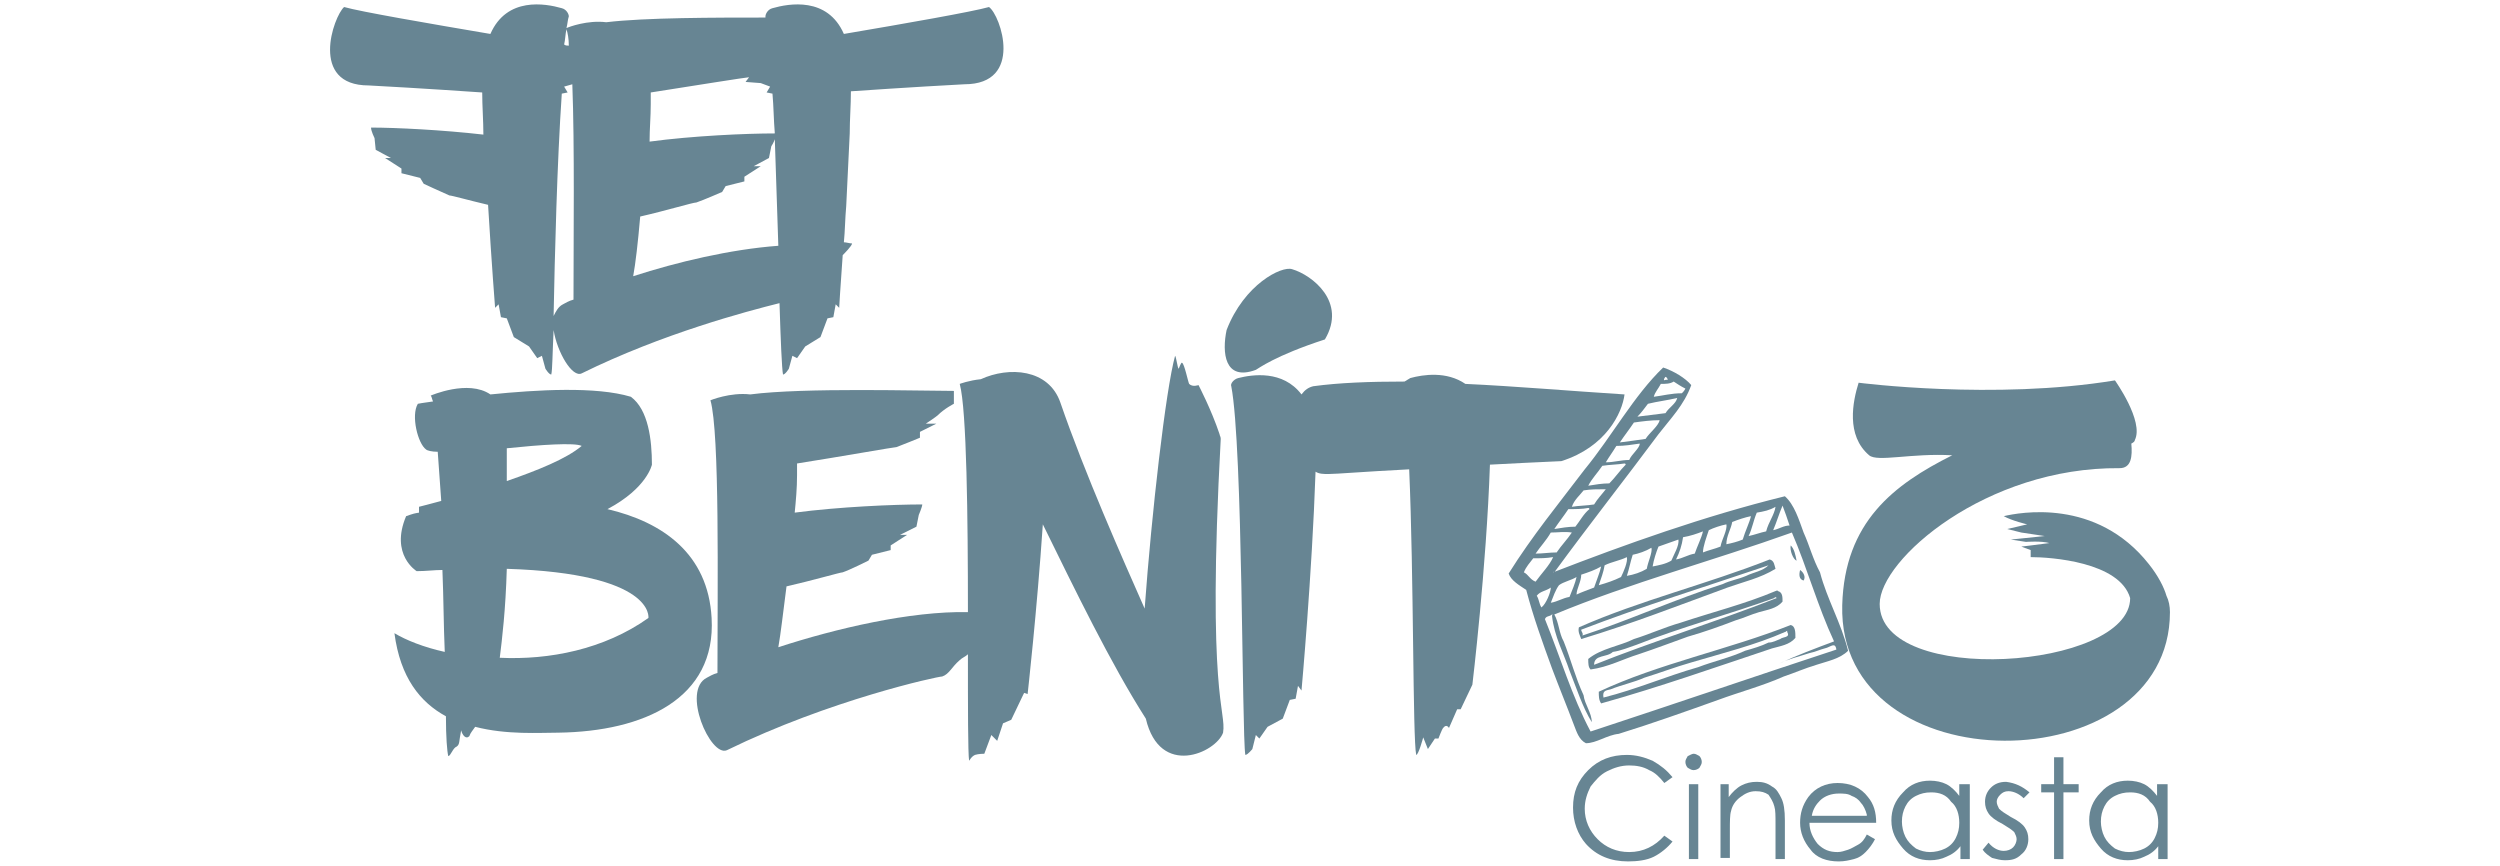<?xml version="1.0" encoding="utf-8"?>
<!-- Generator: Adobe Illustrator 24.3.0, SVG Export Plug-In . SVG Version: 6.00 Build 0)  -->
<svg version="1.1" id="Capa_1" xmlns="http://www.w3.org/2000/svg" xmlns:xlink="http://www.w3.org/1999/xlink" x="0px" y="0px"
	 viewBox="0 0 213.6 74" style="enable-background:new 0 0 213.6 74;" xml:space="preserve">
<style type="text/css">
	.st0{fill:#678593;}
</style>
<g>
	<g>
		<path class="st0" d="M153.8,48.7c-0.1,0.4-0.1,0.8,0.3,0.9C154.3,49.3,154.1,48.9,153.8,48.7z"/>
		<path class="st0" d="M153.5,47.9c-0.1-0.5-0.2-1-0.5-1.3C152.9,47,153.2,47.8,153.5,47.9z"/>
		<path class="st0" d="M154.1,45.5c-0.4-1.1-0.8-2.4-1.6-3.1c-6.9,1.7-13.6,4.1-19.8,6.5c0,0,0,0,0,0c0,0,0-0.1,0.1,0
			c3-4.1,6-7.9,8.9-11.8c1-1.3,2.2-2.5,2.8-4.2c-0.5-0.6-1.5-1.2-2.4-1.5c-2.5,2.4-4.4,5.9-6.7,8.7c-2.2,2.9-4.5,5.7-6.5,8.9
			c0.2,0.6,0.9,1,1.5,1.4c0.6,2.3,1.4,4.5,2.2,6.7c0.6,1.6,1.3,3.3,1.9,4.9c0.2,0.5,0.4,1.2,1,1.5c0.9,0,1.8-0.7,2.8-0.8
			c2.9-0.9,5.7-1.9,8.5-2.9c1.9-0.7,3.8-1.2,5.6-2c0.9-0.3,1.8-0.7,2.8-1c0.9-0.3,2-0.5,2.7-1.2c-0.6-2.4-1.8-4.4-2.4-6.7
			C154.9,47.8,154.6,46.6,154.1,45.5z M152.9,44.9c-0.5,0-0.9,0.3-1.4,0.4c0.3-0.7,0.5-1.4,0.8-2.1
			C152.5,43.7,152.7,44.3,152.9,44.9z M151.7,43.3c-0.1,0.7-0.6,1.3-0.8,2.1c-0.5,0.1-1,0.3-1.5,0.4c0.3-0.6,0.4-1.3,0.7-2
			C150.7,43.7,151.2,43.6,151.7,43.3z M148,44.6c0.5-0.2,1.1-0.4,1.6-0.5c-0.1,0.5-0.5,1.3-0.7,2c-0.5,0.2-0.9,0.3-1.4,0.4
			C147.5,45.8,147.9,45.2,148,44.6z M147.5,44.8c0.1,0.5-0.4,1.3-0.5,1.9c-0.5,0.2-1,0.3-1.5,0.5c0-0.5,0.3-1.3,0.5-1.9
			C146.4,45.1,147,44.9,147.5,44.8z M145.5,45.4c-0.1,0.5-0.5,1.3-0.7,1.9c-0.6,0.1-1,0.4-1.6,0.5c0.3-0.6,0.5-1.2,0.6-1.9
			C144.4,45.8,145,45.6,145.5,45.4z M141.7,46.7c0.6-0.2,1.1-0.4,1.7-0.6c0.1,0.5-0.4,1.3-0.6,1.8c-0.5,0.3-1.1,0.4-1.6,0.5
			C141.3,47.8,141.5,47.2,141.7,46.7z M141.1,46.8c0.1,0.4-0.3,1.2-0.4,1.8c-0.5,0.3-1.1,0.5-1.7,0.6c0.2-0.6,0.3-1.2,0.5-1.8
			C140,47.3,140.6,47.1,141.1,46.8z M139,47.6c0.1,0.4-0.3,1.3-0.5,1.7c-0.6,0.3-1.2,0.5-1.9,0.7c0.2-0.6,0.4-1.1,0.5-1.7
			C137.7,48,138.4,47.9,139,47.6z M136.8,48.4c-0.1,0.5-0.4,1.2-0.6,1.8c-0.5,0.2-1.1,0.4-1.5,0.6c0-0.5,0.4-1.1,0.4-1.7
			C135.7,48.9,136.3,48.7,136.8,48.4z M133.2,50c0.4-0.3,1-0.4,1.5-0.7c-0.1,0.5-0.4,1.2-0.6,1.7c-0.6,0.1-1,0.4-1.6,0.5
			C132.7,51,132.9,50.4,133.2,50z M142.3,32.2c0.1,0,0.1,0.1,0.2,0.2c0,0.1-0.2,0-0.3,0.1C142.1,32.4,142.3,32.2,142.3,32.2z
			 M141.9,32.8c0.4,0,0.8,0,1.1-0.2c0.3,0.2,0.6,0.4,1,0.6c-0.1,0.2-0.2,0.3-0.3,0.4c-0.9,0-1.6,0.2-2.4,0.3
			C141.4,33.5,141.7,33.2,141.9,32.8z M140.8,34.5c0.8-0.2,1.7-0.3,2.5-0.5c-0.1,0.5-0.7,0.8-1,1.3c-0.8,0.1-1.6,0.2-2.4,0.3
			C140.2,35.3,140.5,34.9,140.8,34.5z M139.6,36.1c0.7-0.1,1.5-0.2,2.2-0.2c-0.1,0.5-0.9,1.1-1.2,1.6c-0.7,0.1-1.4,0.2-2.2,0.3
			C138.8,37.2,139.2,36.7,139.6,36.1z M138.1,38.1c0.7,0,1.3-0.1,2-0.2c0,0.4-0.7,0.9-0.9,1.4c-0.7,0-1.3,0.2-2,0.2
			C137.5,39,137.8,38.6,138.1,38.1z M136.9,39.8c0.6-0.1,1.3-0.1,1.9-0.2c0.1,0,0.1,0.1,0.1,0.1c-0.5,0.5-0.9,1.1-1.4,1.6
			c-0.6,0-1.2,0.1-1.8,0.2C136,40.9,136.5,40.4,136.9,39.8z M135.3,41.9c0.6-0.1,1.2-0.1,1.9-0.1c-0.3,0.4-0.7,0.8-1,1.3
			c-0.6,0.1-1.3,0.1-1.9,0.2C134.5,42.7,135,42.3,135.3,41.9z M134,43.5c0.6,0,1.2,0,1.7-0.1c0.1,0,0.1,0.1,0.1,0.1
			c-0.5,0.4-0.8,1-1.2,1.5c-0.6,0-1.2,0.1-1.8,0.2C133.2,44.6,133.6,44.1,134,43.5z M132.5,45.5c0.6,0,1.2-0.1,1.8,0
			c-0.4,0.6-0.9,1.1-1.3,1.7c-0.6,0-1.2,0.1-1.8,0.1C131.6,46.7,132.1,46.2,132.5,45.5z M130.2,48.9c0.2-0.5,0.5-0.8,0.8-1.2
			c0.6,0,1.1,0,1.7-0.1c-0.3,0.7-1,1.4-1.5,2.1C130.7,49.5,130.6,49.1,130.2,48.9z M131.3,50.9c0.3-0.4,0.8-0.4,1.2-0.7
			c0,0.4-0.4,1.4-0.8,1.7C131.5,51.6,131.5,51.2,131.3,50.9z M154.6,55.8c0.5-0.1,0.9-0.3,1.3-0.4c0.5-0.1,0.9-0.6,1,0.1
			c-7,2.3-14,4.7-21,7c-1.6-3-2.6-6.4-3.9-9.6c0.1-0.3,0.4-0.2,0.6-0.4c0.1,0,0,0.1,0,0.1c0.2,1.8,1,3.2,1.5,4.7
			c0.6,1.5,1.1,3.1,1.9,4.4c0-0.8-0.6-1.5-0.7-2.3c-0.7-1.5-1.1-3.1-1.7-4.6c-0.4-0.7-0.4-1.6-0.8-2.3c6.5-2.7,13.6-4.6,20.3-7
			c1.3,3,2.2,6.3,3.6,9.3c-1.6,0.6-3.2,1.2-4.7,1.9C152.8,56.3,153.7,56.1,154.6,55.8z"/>
		<path class="st0" d="M144.2,54.4c1.4-0.4,2.8-0.9,4.1-1.4c0.7-0.2,1.3-0.5,2-0.7c0.7-0.2,1.5-0.3,2-0.9c0-0.4,0-0.8-0.4-0.9
			c0-0.1-0.2,0-0.2,0c-2.6,1.1-5.4,1.8-8.1,2.7c-1.4,0.4-2.7,1-4,1.4c-1.2,0.6-2.8,0.8-3.9,1.7c0,0.4,0,0.7,0.2,0.9
			c1.5-0.2,2.8-0.9,4.1-1.3C141.5,55.4,142.8,54.9,144.2,54.4z M137.8,55.7c0.7-0.1,1.4-0.4,2-0.6c3.8-1.5,7.9-2.6,11.8-4
			c0-0.1,0.1,0,0.1-0.1c0,0,0.1,0.1,0.1,0.1c-5.1,2-10.6,3.7-15.6,5.7C136.2,55.9,137.3,56.2,137.8,55.7z"/>
		<path class="st0" d="M153,53.4c-5.3,2.1-11.3,3.3-16.4,5.7c0,0.4,0,0.7,0.2,1c5-1.4,9.8-3.1,14.6-4.7c0.7-0.2,1.5-0.3,2-0.9
			C153.4,54,153.4,53.5,153,53.4z M152.1,54.6c-0.3,0.1-0.6,0.3-1,0.3c-0.6,0.3-1.3,0.5-2,0.7c-1.3,0.6-2.7,0.9-4,1.4
			c-2.8,0.8-5.3,1.9-8.1,2.6c-0.1-0.6,0.2-0.6,0.6-0.7c1-0.4,2-0.6,2.9-1c1.3-0.4,2.6-0.9,4-1.3c2.7-0.8,5.5-1.5,8-2.6
			c0.1,0,0.1-0.1,0.2-0.1c0,0,0,0,0,0.1C153,54.5,152.3,54.4,152.1,54.6z"/>
		<path class="st0" d="M151.7,48.6c-0.1-0.3-0.1-0.7-0.5-0.8c-5.3,2.1-11.1,3.5-16.3,5.8c-0.1,0.4,0.1,0.7,0.2,1
			c4.3-1.3,8.4-2.9,12.5-4.4C149,49.7,150.4,49.4,151.7,48.6z M135.2,54.3c0.1-0.2-0.1-0.3-0.1-0.5c5.2-2,10.7-3.7,16-5.5
			c-0.5,0.5-1.3,0.6-1.9,0.9c-0.7,0.3-1.4,0.4-2,0.7C143.1,51.2,139.2,53,135.2,54.3z"/>
		<path class="st0" d="M104.3,37.5c0-0.2-0.1-0.3-0.1-0.4c-0.7-2.1-1.8-4.2-1.8-4.2s-0.5,0.2-0.8-0.1c-0.1-0.2-0.4-1.7-0.6-1.8
			c-0.1-0.1-0.3,0.6-0.3,0.5c-0.1-0.1-0.2-1-0.3-1.1c-0.8,2.9-2,13.4-2.6,21.6c-1.9-4.3-5.1-11.5-7.2-17.6c-1-2.9-4.4-3.1-6.8-2
			c-1,0.1-1.8,0.4-1.8,0.4c0.6,2.2,0.7,11.5,0.7,19.5c-4.9-0.1-11.3,1.4-16.2,3c0.2-1.1,0.4-2.9,0.7-5.2c2.2-0.5,4.6-1.2,4.8-1.2
			c0.6-0.2,2.2-1,2.2-1l0.3-0.5l1.6-0.4l0-0.4l1.4-0.9l-0.6,0l1.4-0.7l0.2-1c0,0,0.3-0.7,0.3-0.9c-2.4,0-7.1,0.2-10.9,0.7
			c0.1-1,0.2-2.1,0.2-3.2c0-0.3,0-0.7,0-1c3.8-0.6,8.3-1.4,8.5-1.4c0.3-0.1,2-0.8,2-0.8l0-0.5l1.4-0.7l-0.9,0c0,0,0.9-0.6,1-0.7
			c0.6-0.6,1.4-1,1.4-1s0-0.8,0-1.1c-2.8,0-12.8-0.3-17.4,0.3c-1.7-0.2-3.4,0.5-3.4,0.5c0.8,2.8,0.6,15.9,0.6,23.3
			c-0.4,0.1-0.7,0.3-0.9,0.4c-2.2,1.1,0.3,6.8,1.7,6.2c8.8-4.3,18-6.3,18.4-6.3c0.6-0.2,0.8-0.8,1.5-1.4c0.2-0.2,0.5-0.3,0.7-0.5
			c0,4.7,0,8.4,0.1,9.1c0.2-0.3,0.3-0.4,0.5-0.5c0.3-0.1,0.8-0.1,0.8-0.1l0.6-1.6l0.5,0.5l0.5-1.5l0.7-0.3l1.1-2.3l0.3,0.1
			c0,0,0.8-7.1,1.3-14.5c2.7,5.5,5.8,11.9,8.8,16.6c1.2,5.1,6,2.9,6.6,1.2C104.8,60.7,103.1,59.6,104.3,37.5z M82.7,54.9
			C82.7,54.9,82.7,54.9,82.7,54.9L82.7,54.9L82.7,54.9z"/>
		<path class="st0" d="M107.3,31.6c0.2-0.1,1.6-1.2,5.9-2.6c1.9-3.2-1.1-5.5-2.8-6c-0.9-0.3-4.1,1.3-5.6,5.2
			C104.4,30.1,104.6,32.6,107.3,31.6z"/>
		<path class="st0" d="M138.8,33.7c-4.7-0.3-9.3-0.7-13.6-0.9c-1.6-1.1-3.6-0.8-4.7-0.5c-0.2,0.1-0.3,0.2-0.5,0.3
			c-3,0-5.6,0.1-7.8,0.4c-0.4,0.1-0.7,0.3-1,0.7c-1.6-2.1-4.2-1.7-5.4-1.4c-0.4,0.1-0.7,0.5-0.6,0.7c1,5.2,0.9,29.7,1.2,31.5
			c0.2,0,0.6-0.5,0.6-0.5l0.3-1.2l0.3,0.3l0.7-1l1.3-0.7l0.6-1.6l0.5-0.1l0.2-1.1l0.3,0.4c0,0,0.9-9.9,1.2-18.7
			c0.3,0.2,0.7,0.2,1.1,0.2c0.7,0,3-0.2,6.9-0.4c0.4,9.1,0.3,23,0.6,24.4c0.2,0,0.6-1.5,0.6-1.5L122,64l0.6-0.9h0.3
			c0,0,0.3-0.8,0.4-0.9c0.3-0.4,0.5,0,0.5,0l0.7-1.6l0.3,0l1-2.1c0,0,1.2-10,1.5-18.8c1.8-0.1,3.9-0.2,6.1-0.3
			C137.2,38.2,138.6,35.3,138.8,33.7z"/>
		<path class="st0" d="M185.1,50.9c-0.2-0.7-0.7-1.7-1.5-2.7c-4.5-5.7-11.1-4.4-12.4-4.1c0.7,0.4,2,0.7,2,0.7l-1.7,0.4l1.2,0.3
			l2,0.3l-2.9,0.3l1.3,0.2c0,0,1.3-0.1,2,0.1c-1.5,0.2-2.4,0.3-2.4,0.3l0.8,0.3l0,0.6c1.7,0,7.6,0.4,8.5,3.5v0
			c0,6.1-21.4,7.6-21.4,0.5c0-3.8,9.1-11.7,20.5-11.6c1,0,1.1-1,1-2.1c0.2-0.1,0.3-0.2,0.3-0.3c0.8-1.6-1.7-5.1-1.7-5.1
			c-10.3,1.7-21.9,0.2-21.9,0.2c-0.5,1.6-1.1,4.5,0.9,6.2c0.7,0.6,3.6-0.2,7.1,0c-5,2.5-9.2,5.7-9.4,12.8c-0.4,15.5,28,15.2,28,0.6
			C185.4,51.8,185.3,51.3,185.1,50.9z"/>
		<path class="st0" d="M60.8,52.8c-0.3-5.5-4.2-8.2-8.9-9.3c3.4-1.8,3.8-3.8,3.8-3.8c0-2.1-0.3-4.7-1.8-5.8c-3-0.9-8-0.6-12-0.2
			c-1.9-1.3-5.1,0.1-5.1,0.1c0.1,0.1,0.1,0.3,0.2,0.5c-0.8,0.1-1.3,0.2-1.3,0.2c-0.6,1,0,3.4,0.7,3.9c0.1,0.1,0.5,0.2,1,0.2
			c0.1,1.3,0.2,2.7,0.3,4.2c-1.1,0.3-1.9,0.5-1.9,0.5l0,0.5c-0.7,0.1-1,0.3-1.1,0.3c-1.4,3.3,0.9,4.7,0.9,4.7c0.8,0,1.5-0.1,2.2-0.1
			c0.1,2.4,0.1,4.7,0.2,7c-1.8-0.4-3.3-1-4.3-1.6c0.5,3.8,2.2,5.9,4.4,7.1c0,1.8,0.1,3,0.2,3.4c0.2,0,0.4-0.7,0.7-0.8
			c0.3-0.2,0.2-0.4,0.4-1.4c0.1,0.4,0.4,0.8,0.7,0.5c0.1-0.3,0.3-0.5,0.5-0.8c2.7,0.7,5.5,0.5,7.1,0.5C55,62.5,61.2,59.7,60.8,52.8z
			 M49.7,38.1c-1.3,1.1-3.8,2.1-6.4,3c0-0.9,0-1.8,0-2.8C46.2,38,49.1,37.8,49.7,38.1z M55.4,52.8c-3.8,2.7-8.5,3.6-12.7,3.4
			c0.2-1.6,0.5-4.1,0.6-7.6C56,49,55.4,52.8,55.4,52.8z"/>
	</g>
	<path class="st0" d="M84.5,0.6C83.1,1,77.4,2,72.1,2.9c-1.4-3.2-4.7-2.6-6.1-2.2c-0.4,0.1-0.6,0.5-0.6,0.7c0,0,0,0.1,0,0.1
		c-4.2,0-10.3,0-13.6,0.4c-1.6-0.2-3.2,0.4-3.4,0.5c0.1-0.4,0.1-0.7,0.2-1c0-0.2-0.2-0.6-0.6-0.7c-1.4-0.4-4.7-1-6.1,2.2
		C36.6,2,30.8,1,29.4,0.6c-0.9,0.8-3,6.7,2.1,6.7c0.2,0,5.4,0.3,9.7,0.6c0,1.2,0.1,2.4,0.1,3.6c-3.5-0.4-7.5-0.6-9.6-0.6
		c0,0.3,0.3,0.9,0.3,0.9l0.1,1l1.3,0.7l-0.5,0l1.4,0.9l0,0.4l1.6,0.4l0.3,0.5c0,0,1.5,0.7,2.2,1c0.2,0,1.6,0.4,3.3,0.8
		c0.3,5,0.6,8.8,0.6,8.8l0.3-0.3l0.2,1.1l0.5,0.1l0.6,1.6l1.3,0.8l0.7,1l0.4-0.2l0.3,1.1c0,0,0.3,0.5,0.5,0.5
		c0.1-0.4,0.1-1.8,0.2-3.8c0.3,1.9,1.6,4.1,2.4,3.7c6.9-3.4,14.1-5.3,16.9-6c0.1,3.2,0.2,5.6,0.3,6.1c0.2,0,0.5-0.5,0.5-0.5l0.3-1.1
		l0.4,0.2l0.7-1l1.3-0.8l0.6-1.6l0.5-0.1l0.2-1.1l0.3,0.3c0,0,0.1-1.8,0.3-4.5c0.1-0.1,0.8-0.8,0.8-1c-0.2,0-0.5-0.1-0.7-0.1
		c0.1-1,0.1-2,0.2-3.1l0.3-6.2c0-1.2,0.1-2.4,0.1-3.6c4.3-0.3,9.5-0.6,9.7-0.6C87.5,7.2,85.5,1.3,84.5,0.6z M48.4,2.5
		c0.1,0.3,0.2,0.8,0.2,1.4c-0.1,0-0.3,0-0.4-0.1C48.3,3.4,48.3,2.9,48.4,2.5z M49,25.6c-0.4,0.1-0.7,0.3-0.9,0.4
		c-0.4,0.2-0.6,0.6-0.8,1c0.1-5.2,0.3-13.2,0.7-19l0.5-0.1l-0.3-0.5l0.7-0.2C49.1,12.4,49,20.4,49,25.6z M55.6,8.9c0-0.3,0-0.7,0-1
		c3.8-0.6,8.2-1.3,8.4-1.3c0,0,0,0,0,0l-0.3,0.4L65,7.1l0.8,0.3l-0.3,0.5L66,8c0.1,1.1,0.1,2.2,0.2,3.4c-2.4,0-7,0.2-10.7,0.7
		C55.5,11,55.6,10,55.6,8.9z M54.1,23.6c0.2-1.1,0.4-2.8,0.6-5.1c2.2-0.5,4.5-1.2,4.8-1.2c0.6-0.2,2.2-0.9,2.2-0.9l0.3-0.5l1.6-0.4
		l0-0.4l1.4-0.9l-0.6,0l1.3-0.7l0.2-1c0,0,0.2-0.3,0.3-0.6c0.1,3,0.2,6.2,0.3,9.1C62.4,21.3,57.8,22.4,54.1,23.6z"/>
	<g>
		<path class="st0" d="M142.9,66.4l-0.7,0.5c-0.4-0.5-0.8-0.9-1.3-1.1c-0.5-0.3-1.1-0.4-1.7-0.4c-0.7,0-1.3,0.2-1.9,0.5
			c-0.6,0.3-1,0.8-1.4,1.3c-0.3,0.6-0.5,1.2-0.5,1.9c0,1,0.4,1.9,1.1,2.6c0.7,0.7,1.6,1.1,2.7,1.1c1.2,0,2.2-0.5,3-1.4l0.7,0.5
			c-0.4,0.5-1,1-1.6,1.3c-0.6,0.3-1.4,0.4-2.2,0.4c-1.5,0-2.7-0.5-3.6-1.5c-0.7-0.8-1.1-1.9-1.1-3.1c0-1.3,0.4-2.3,1.3-3.2
			c0.9-0.9,2-1.3,3.3-1.3c0.8,0,1.5,0.2,2.2,0.5C141.9,65.4,142.4,65.8,142.9,66.4z"/>
		<path class="st0" d="M144.7,64.4c0.2,0,0.3,0.1,0.5,0.2c0.1,0.1,0.2,0.3,0.2,0.5c0,0.2-0.1,0.3-0.2,0.5c-0.1,0.1-0.3,0.2-0.5,0.2
			c-0.2,0-0.3-0.1-0.5-0.2c-0.1-0.1-0.2-0.3-0.2-0.5c0-0.2,0.1-0.3,0.2-0.5C144.4,64.5,144.6,64.4,144.7,64.4z M144.3,67h0.8v6.4
			h-0.8V67z"/>
		<path class="st0" d="M146.9,67h0.8v1.1c0.3-0.4,0.7-0.8,1.1-1c0.4-0.2,0.8-0.3,1.3-0.3c0.5,0,0.9,0.1,1.3,0.4
			c0.4,0.2,0.6,0.6,0.8,1c0.2,0.4,0.3,1,0.3,1.9v3.3h-0.8v-3c0-0.7,0-1.2-0.1-1.5c-0.1-0.4-0.3-0.7-0.5-1c-0.3-0.2-0.6-0.3-1.1-0.3
			c-0.5,0-0.9,0.2-1.3,0.5c-0.4,0.3-0.7,0.7-0.8,1.2c-0.1,0.3-0.1,0.9-0.1,1.7v2.3h-0.8V67z"/>
		<path class="st0" d="M159.5,71.3l0.7,0.4c-0.2,0.4-0.5,0.8-0.8,1.1c-0.3,0.3-0.6,0.5-1,0.6c-0.4,0.1-0.8,0.2-1.3,0.2
			c-1,0-1.9-0.3-2.4-1c-0.6-0.7-0.9-1.5-0.9-2.3c0-0.8,0.2-1.5,0.7-2.2c0.6-0.8,1.5-1.2,2.5-1.2c1.1,0,2,0.4,2.6,1.2
			c0.5,0.6,0.7,1.3,0.7,2.2h-5.7c0,0.7,0.3,1.3,0.7,1.8c0.5,0.5,1,0.7,1.7,0.7c0.3,0,0.6-0.1,0.9-0.2c0.3-0.1,0.6-0.3,0.8-0.4
			C159.1,72,159.3,71.7,159.5,71.3z M159.5,69.6c-0.1-0.4-0.3-0.8-0.5-1c-0.2-0.3-0.5-0.5-0.8-0.6c-0.3-0.2-0.7-0.2-1.1-0.2
			c-0.6,0-1.2,0.2-1.6,0.6c-0.3,0.3-0.6,0.7-0.7,1.3H159.5z"/>
		<path class="st0" d="M168.3,67v6.4h-0.8v-1.1c-0.3,0.4-0.7,0.7-1.2,0.9c-0.4,0.2-0.9,0.3-1.4,0.3c-0.9,0-1.7-0.3-2.3-1
			c-0.6-0.7-1-1.4-1-2.4c0-0.9,0.3-1.7,1-2.4c0.6-0.7,1.4-1,2.3-1c0.5,0,1,0.1,1.4,0.3c0.4,0.2,0.8,0.6,1.1,1V67H168.3z M165,67.7
			c-0.5,0-0.9,0.1-1.3,0.3c-0.4,0.2-0.7,0.5-0.9,0.9c-0.2,0.4-0.3,0.8-0.3,1.3c0,0.4,0.1,0.9,0.3,1.3s0.5,0.7,0.9,1
			c0.4,0.2,0.8,0.3,1.2,0.3c0.4,0,0.9-0.1,1.3-0.3c0.4-0.2,0.7-0.5,0.9-0.9c0.2-0.4,0.3-0.8,0.3-1.3c0-0.7-0.2-1.4-0.7-1.8
			C166.3,67.9,165.7,67.7,165,67.7z"/>
		<path class="st0" d="M173.4,67.7l-0.5,0.5c-0.4-0.4-0.9-0.6-1.3-0.6c-0.3,0-0.5,0.1-0.7,0.3c-0.2,0.2-0.3,0.4-0.3,0.6
			c0,0.2,0.1,0.4,0.2,0.6c0.2,0.2,0.5,0.4,1,0.7c0.6,0.3,1,0.6,1.2,0.9c0.2,0.3,0.3,0.6,0.3,1c0,0.5-0.2,1-0.6,1.3
			c-0.4,0.4-0.8,0.5-1.4,0.5c-0.4,0-0.7-0.1-1.1-0.2c-0.3-0.2-0.6-0.4-0.8-0.7l0.5-0.6c0.4,0.5,0.9,0.7,1.3,0.7
			c0.3,0,0.6-0.1,0.8-0.3c0.2-0.2,0.3-0.5,0.3-0.7c0-0.2-0.1-0.4-0.2-0.6c-0.2-0.2-0.5-0.4-1-0.7c-0.6-0.3-1-0.6-1.2-0.9
			c-0.2-0.3-0.3-0.6-0.3-1c0-0.5,0.2-0.9,0.5-1.2c0.3-0.3,0.7-0.5,1.3-0.5C172.2,66.9,172.8,67.2,173.4,67.7z"/>
		<path class="st0" d="M175.5,64.7h0.8V67h1.3v0.7h-1.3v5.7h-0.8v-5.7h-1.1V67h1.1V64.7z"/>
		<path class="st0" d="M185.2,67v6.4h-0.8v-1.1c-0.3,0.4-0.7,0.7-1.2,0.9c-0.4,0.2-0.9,0.3-1.4,0.3c-0.9,0-1.7-0.3-2.3-1
			c-0.6-0.7-1-1.4-1-2.4c0-0.9,0.3-1.7,1-2.4c0.6-0.7,1.4-1,2.3-1c0.5,0,1,0.1,1.4,0.3c0.4,0.2,0.8,0.6,1.1,1V67H185.2z M182,67.7
			c-0.5,0-0.9,0.1-1.3,0.3c-0.4,0.2-0.7,0.5-0.9,0.9c-0.2,0.4-0.3,0.8-0.3,1.3c0,0.4,0.1,0.9,0.3,1.3c0.2,0.4,0.5,0.7,0.9,1
			c0.4,0.2,0.8,0.3,1.2,0.3c0.4,0,0.9-0.1,1.3-0.3c0.4-0.2,0.7-0.5,0.9-0.9c0.2-0.4,0.3-0.8,0.3-1.3c0-0.7-0.2-1.4-0.7-1.8
			C183.3,67.9,182.7,67.7,182,67.7z"/>
	</g>
</g>
</svg>
